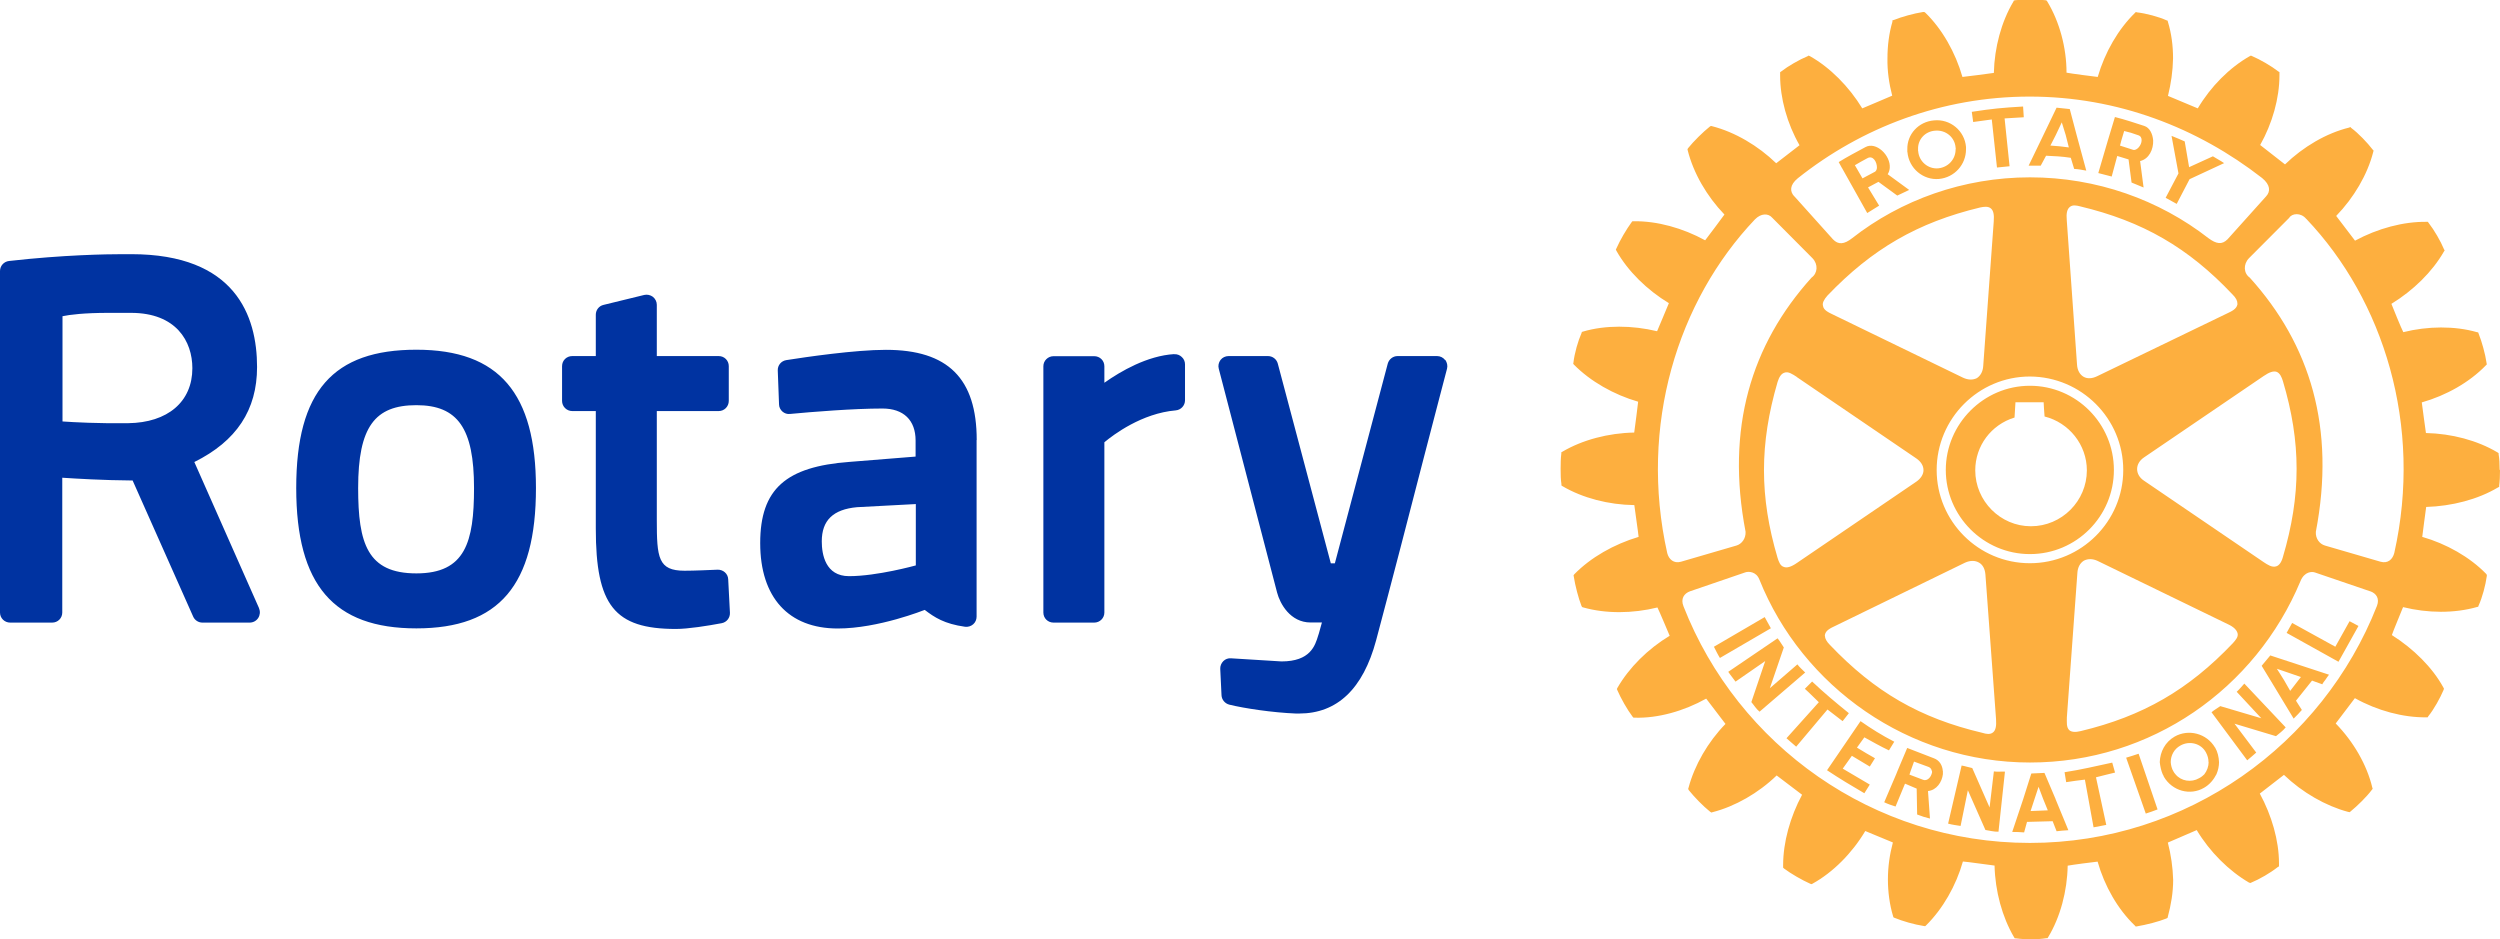 <?xml version="1.0" encoding="UTF-8"?><svg id="_レイヤー_2" xmlns="http://www.w3.org/2000/svg" xmlns:xlink="http://www.w3.org/1999/xlink" viewBox="0 0 216.39 81.31"><defs><style>.cls-1{fill:none;}.cls-2{fill:#fdaf3f;}.cls-3{fill:#0033a1;}.cls-4{clip-path:url(#clippath);}</style><clipPath id="clippath"><rect class="cls-1" width="216.39" height="81.31"/></clipPath></defs><g id="_レイヤー_1-2"><g class="cls-4"><path class="cls-3" d="M63.03,50.14l.15,2.9c.02.43-.28.82-.71.9-1.22.23-2.91.5-3.97.5-5.32,0-6.93-2.04-6.93-8.69v-10.17h-2.04c-.48,0-.88-.39-.88-.88v-3.01c0-.49.39-.87.88-.87h2.04v-3.58c0-.4.27-.76.67-.85l3.52-.86c.26-.06.53,0,.75.16.21.17.34.42.34.69v4.44h5.36c.49,0,.87.39.87.87v3.01c0,.49-.39.88-.87.88h-5.36v9.43c0,3.26.11,4.39,2.4,4.39.84,0,2.16-.06,2.87-.09.47-.01.89.34.91.83M46.39,42.24c0,8.4-3.19,12.15-10.35,12.15s-10.4-3.75-10.4-12.15,3.21-11.97,10.4-11.97,10.35,3.8,10.35,11.97M41.03,42.24c0-5.16-1.4-7.17-4.99-7.17s-5.04,1.87-5.04,7.17c0,4.8.8,7.39,5.04,7.39s4.99-2.71,4.99-7.39M125.08,31.16c-.16-.21-.42-.34-.69-.34h-3.42c-.4,0-.74.27-.85.65l-4.58,17.29h-.35l-4.59-17.29c-.1-.38-.45-.65-.85-.65h-3.41c-.27,0-.53.12-.7.34-.16.22-.22.49-.15.75l5.05,19.38c.25.96,1.14,2.59,2.9,2.59h.98c-.08.32-.18.67-.27.97l-.05.15c-.27.89-.68,2.25-3.18,2.25l-4.37-.27c-.25-.02-.49.07-.66.24-.18.18-.28.42-.27.67l.11,2.29c.02.38.29.71.67.81,1.29.32,3.75.69,5.77.77.1,0,.19,0,.28,0,3.29,0,5.53-2.13,6.66-6.33,1.31-4.91,2.95-11.24,4.14-15.86.54-2.08,1.01-3.87,1.34-5.14l.66-2.52c.07-.26,0-.54-.15-.76M22.42,52.66c.12.27.09.58-.07.83-.16.25-.44.4-.74.4h-4.09c-.34,0-.66-.2-.8-.52l-5.24-11.78c-2.6-.02-4.87-.16-6.09-.24v11.67c0,.49-.39.87-.87.87H.88C.39,53.89,0,53.5,0,53.02v-29.56c0-.45.34-.82.78-.87,4.69-.53,8.44-.59,9.84-.59.48,0,.74,0,.74,0,9,0,10.89,5.32,10.89,9.77,0,3.72-1.78,6.41-5.43,8.22l5.61,12.67ZM11.34,27.08h-1.93c-2.15,0-3.38.16-4,.29v9.11c1.03.07,3.01.18,5.67.15,3.44-.04,5.57-1.86,5.57-4.76,0-2.32-1.39-4.79-5.31-4.79M84.53,38.08v15.3c0,.25-.11.5-.3.66-.2.17-.45.24-.7.21-1.79-.25-2.64-.81-3.49-1.46-.04.01-4,1.61-7.53,1.61-4.26,0-6.71-2.69-6.71-7.39s2.24-6.62,7.72-7.03l5.73-.46v-1.39c0-1.76-1.04-2.77-2.87-2.77-2.51,0-6.09.29-8,.47-.24.03-.48-.05-.66-.21-.17-.15-.29-.38-.29-.62l-.11-2.93c-.02-.45.3-.83.74-.9,1.71-.27,5.96-.89,8.62-.89,5.37,0,7.86,2.48,7.86,7.81M74.18,43.9c-2.07.19-3.05,1.14-3.05,2.96,0,1.12.31,3.01,2.36,3.01,2.43,0,5.74-.92,5.78-.93v-5.31l-5.09.27ZM101.64,30.65c-2.33.14-4.62,1.47-6.05,2.48v-1.43c0-.49-.39-.87-.88-.87h-3.52c-.48,0-.88.39-.88.87v21.32c0,.49.39.87.88.87h3.52c.49,0,.88-.39.88-.87v-14.74c.79-.66,3.25-2.51,6.18-2.76.45-.04.8-.42.8-.87v-3.12c0-.24-.1-.47-.28-.63-.17-.17-.42-.26-.65-.24"/><path class="cls-2" d="M158.18,61.41l-2.71,3.22-.84-.73,2.8-3.12c-.44-.41-.78-.78-1.21-1.16l.63-.63c1.07,1.01,2.01,1.79,3.18,2.74l-.54.69c-.43-.34-.87-.66-1.3-1M152.75,53.41l-4.4,2.57c.16.31.33.67.52.97l4.41-2.57c-.21-.39-.33-.6-.53-.96M155.57,57.51l-2.38,2.06,1.21-3.53c-.21-.3-.31-.51-.54-.79l-4.27,2.9c.19.29.42.55.63.85l2.57-1.78-1.2,3.55c.21.24.42.6.71.83l3.95-3.39c-.22-.23-.48-.44-.68-.71M161.37,63.82c.69.38,1.37.77,2.13,1.13l.46-.75c-1.05-.54-2.04-1.16-2.92-1.78l-2.9,4.25c1.1.73,2.11,1.34,3.23,1.99l.47-.75-2.34-1.38.79-1.11,1.55.93.45-.72c-.5-.27-1.01-.59-1.56-.92l.64-.89ZM175.7,47.96c-4.01,0-7.28-3.29-7.28-7.28s3.27-7.29,7.28-7.29,7.27,3.27,7.27,7.29-3.26,7.28-7.27,7.28M175.79,45.55c2.66,0,4.84-2.18,4.84-4.84,0-2.21-1.54-4.13-3.66-4.66-.03-.22-.08-1.23-.08-1.23h-2.44s-.06,1.1-.08,1.32c-2.03.62-3.4,2.46-3.4,4.57,0,2.66,2.18,4.84,4.81,4.84M165.09,13.17v-.24c-.03-1.32.98-2.4,2.31-2.51,1.4-.14,2.65.89,2.77,2.3v.2c0,1.32-.99,2.44-2.34,2.57-1.36.12-2.61-.91-2.73-2.33M166.03,13.08c.07.91.87,1.57,1.74,1.49.86-.09,1.5-.78,1.5-1.64.03-.04,0-.09,0-.15-.07-.91-.86-1.55-1.77-1.47-.86.06-1.51.75-1.48,1.61v.15ZM176.63,14.34c-.43,0-.63,0-1.04,0l1.27-2.63,1.15-2.39,1.14.12.6,2.27.83,3.06c-.38-.07-.68-.13-1.05-.15l-.29-.96c-.75-.12-1.44-.15-2.14-.18l-.47.87ZM177.48,12.6c.56.03,1.07.09,1.59.16l-.27-1.07-.34-1.1-.52,1.1-.46.9ZM172.4,10.33l.45,4.17,1.09-.11-.43-4.14,1.66-.1-.06-.93c-1.85.11-2.61.18-4.44.46l.12.88,1.61-.22ZM172.58,66.78l-.37,3.11-1.5-3.41c-.35-.07-.57-.16-.92-.22l-1.17,5.03c.36.1.71.14,1.08.2l.63-3.09,1.52,3.44c.34.05.73.16,1.13.15l.56-5.2c-.29-.02-.64.03-.96-.02M202.14,55.98l-3.74-2.06-.48.86,4.49,2.5,1.73-3.1-.77-.41-1.23,2.2ZM196.5,56.73l5.09,1.67c-.12.15-.21.29-.32.45-.09.12-.19.23-.26.38l-.89-.32-1.39,1.74.51.8c-.21.24-.44.49-.71.75l-2.02-3.34-.75-1.23.74-.89ZM197.08,57.89l.6.95.55.96.74-.96.19-.24-2.1-.72ZM191.73,64.7c.22.38.32.82.34,1.27,0,.35-.08.71-.22,1.04-.24.47-.59.9-1.08,1.18-1.2.7-2.74.28-3.47-.95-.02-.07-.06-.15-.11-.23-.14-.33-.21-.69-.25-1.04.03-.91.47-1.74,1.28-2.21,1.21-.69,2.78-.28,3.5.94M191.16,65.97c0-.31-.08-.58-.22-.84-.42-.79-1.43-1.04-2.21-.6-.55.3-.84.86-.84,1.44.02.26.08.56.24.81.04.08.1.16.18.25.49.59,1.36.72,2.03.33.18-.09.33-.21.45-.33.24-.3.38-.7.38-1.06M193.61,59.89l2.12,2.28-3.55-1.05c-.3.22-.49.3-.76.53l3.09,4.16c.26-.21.54-.46.78-.67l-1.88-2.5,3.59,1.08c.25-.21.6-.46.84-.76l-3.58-3.79c-.19.21-.41.48-.66.71M216.39,40.71c0,.47-.02.95-.07,1.33v.1s-.12.06-.12.06c-1.73,1.03-3.96,1.61-6.2,1.68-.05.28-.3,2.31-.34,2.59,2.09.6,4.11,1.74,5.53,3.2l.06.09v.09c-.11.8-.39,1.86-.71,2.56l-.04.11-.1.02c-1.96.56-4.26.54-6.4.01-.1.26-.89,2.15-.97,2.42,1.87,1.18,3.52,2.81,4.46,4.54l.05.1-.03.1c-.29.69-.84,1.69-1.33,2.29l-.05.09h-.12c-2,.02-4.23-.57-6.18-1.66-.18.23-1.48,1.95-1.66,2.19,1.54,1.58,2.7,3.58,3.17,5.56l.03.1-.06.07c-.45.61-1.27,1.41-1.86,1.89l-.07.06-.15-.03c-1.92-.51-3.96-1.68-5.54-3.2-.23.18-1.85,1.44-2.09,1.62,1.03,1.89,1.66,4.07,1.66,6.03v.27l-.12.07c-.6.48-1.58,1.05-2.29,1.34l-.07.03-.12-.04c-1.73-1.01-3.39-2.65-4.52-4.54-.27.12-2.24.96-2.5,1.08.27,1.05.43,2.15.46,3.23,0,1.09-.19,2.19-.46,3.18l-.02.1-.1.06c-.66.27-1.76.55-2.54.68l-.12.02-.07-.08c-1.49-1.42-2.63-3.43-3.23-5.54-.27.02-2.3.29-2.59.35-.04,2.21-.64,4.45-1.69,6.19l-.06.09h-.12c-.71.12-1.84.12-2.61.01h-.1s-.07-.11-.07-.11c-1.02-1.74-1.63-3.98-1.68-6.19-.3-.03-2.45-.34-2.74-.35-.59,2.09-1.74,4.1-3.19,5.53l-.08.07-.12-.02c-.8-.12-1.84-.42-2.54-.71l-.08-.04-.03-.09c-.3-.99-.45-2.1-.45-3.19s.15-2.15.43-3.2c-.27-.12-2.13-.87-2.39-.99-1.14,1.92-2.8,3.58-4.55,4.55l-.09.05-.11-.03c-.72-.32-1.68-.87-2.29-1.33l-.07-.07v-.21c0-1.99.61-4.18,1.64-6.1-.23-.18-1.96-1.49-2.2-1.67-1.58,1.53-3.6,2.68-5.55,3.18l-.1.03-.11-.07c-.6-.48-1.36-1.26-1.84-1.86l-.06-.11.03-.1c.52-1.96,1.68-3.97,3.2-5.53-.17-.23-1.48-1.93-1.67-2.19-1.93,1.08-4.18,1.71-6.18,1.65h-.11l-.07-.07c-.47-.62-1.03-1.61-1.33-2.31l-.04-.1.04-.09c1.01-1.76,2.65-3.39,4.53-4.52-.12-.29-.92-2.18-1.06-2.45-2.14.53-4.46.55-6.41,0l-.1-.03-.06-.09c-.26-.66-.55-1.77-.67-2.55l-.02-.12.07-.09c1.42-1.45,3.42-2.59,5.56-3.23-.02-.3-.34-2.45-.37-2.75-2.23-.03-4.47-.61-6.22-1.64l-.09-.06v-.12c-.06-.36-.07-.83-.07-1.31s.01-.93.06-1.32v-.12s.09-.05.09-.05c1.74-1.03,3.99-1.62,6.22-1.66.05-.29.31-2.39.34-2.67-2.11-.61-4.13-1.76-5.56-3.21l-.06-.07.02-.11c.09-.8.4-1.88.7-2.55l.03-.1.1-.03c1.93-.57,4.26-.55,6.41-.03.12-.26.9-2.15,1.02-2.43-1.89-1.14-3.55-2.77-4.54-4.53l-.05-.11.05-.1c.31-.71.87-1.66,1.31-2.26l.07-.09h.12c2.02-.03,4.25.59,6.18,1.65.18-.21,1.49-1.99,1.67-2.23-1.53-1.59-2.68-3.58-3.18-5.56l-.02-.08.04-.09c.49-.61,1.3-1.41,1.89-1.88l.1-.06.09.02c1.99.51,3.99,1.69,5.56,3.21.23-.18,1.79-1.39,2.02-1.56-1.08-1.88-1.68-4.08-1.68-6.03v-.29l.1-.07c.59-.46,1.58-1.03,2.29-1.32l.07-.05.12.05c1.74.98,3.38,2.63,4.53,4.52.27-.1,2.31-.99,2.59-1.1-.27-1.05-.43-2.14-.41-3.22,0-1.12.14-2.19.43-3.18v-.12s.12-.03.12-.03c.66-.27,1.75-.57,2.52-.69h.12s.09.06.09.06c1.45,1.41,2.6,3.43,3.21,5.56.3-.03,2.44-.3,2.72-.35.05-2.19.65-4.43,1.69-6.17l.04-.09.11-.03c.76-.09,1.89-.09,2.63,0l.1.03.06.09c1.05,1.74,1.66,3.98,1.66,6.15.32.07,2.41.34,2.7.37.62-2.13,1.77-4.13,3.23-5.55l.07-.07.1.03c.79.09,1.87.38,2.56.69l.09.03.03.12c.3.98.44,2.04.44,3.15-.02,1.09-.18,2.19-.44,3.24.26.11,2.29.96,2.58,1.08,1.12-1.89,2.74-3.52,4.5-4.52l.1-.05.11.05c.7.3,1.67.86,2.27,1.33l.09.05v.27c0,2-.62,4.18-1.67,6.04.22.18,1.9,1.49,2.15,1.68,1.58-1.53,3.59-2.71,5.56-3.19l.09-.05.09.09c.6.44,1.4,1.28,1.85,1.87l.08.09-.03.1c-.5,1.98-1.69,3.98-3.21,5.55.18.24,1.44,1.9,1.63,2.14,1.97-1.06,4.19-1.66,6.21-1.63h.09l.07.09c.49.63,1.05,1.6,1.32,2.26l.07.13-.07.1c-1,1.75-2.65,3.36-4.54,4.52.11.29.88,2.18,1.03,2.45,2.12-.53,4.45-.55,6.37,0l.11.02.04.11c.27.67.58,1.76.69,2.56l.02.1-.08.08c-1.42,1.47-3.43,2.61-5.55,3.21.04.29.31,2.36.36,2.65,2.23.05,4.45.64,6.18,1.67l.11.07v.1c.07.38.09.83.09,1.32M155.31,16.99l3.34,3.72c.47.5.98.44,1.66-.09,4.22-3.31,9.63-5.27,15.4-5.27s11.19,1.95,15.45,5.27c.67.49,1.16.59,1.65.09l3.34-3.72c.38-.41.38-.98-.35-1.58-5.6-4.36-12.51-7.05-20.12-7.05s-14.57,2.69-20.07,7.07c-.72.59-.69,1.15-.31,1.56M155.53,32.63c-.37-.24-.76-.51-1.08-.37-.26.08-.45.35-.59.8-1.57,5.37-1.57,9.93,0,15.23.11.34.23.69.54.78.26.11.64,0,1.13-.34l10.34-7.04c.38-.26.62-.63.62-.99,0-.4-.23-.75-.62-1.02l-10.34-7.04ZM157.79,26.47c.05.38.48.57.85.75l11.27,5.47c.45.21.86.21,1.2.04.32-.21.52-.57.55-1.05l.91-12.5c.05-.61-.03-.96-.25-1.14-.24-.2-.59-.15-.93-.08-5.4,1.3-9.34,3.58-13.21,7.62-.31.35-.46.65-.39.89M157.96,55.05c0,.21.14.48.42.76,3.88,4.08,7.81,6.35,13.2,7.62.35.11.68.16.92-.03.24-.18.31-.56.27-1.15,0-.02-.92-12.52-.92-12.52-.04-.48-.22-.84-.55-1.03-.34-.2-.76-.2-1.21,0l-11.25,5.48c-.39.18-.82.39-.88.76,0,.03-.01.07-.01.1M175.7,48.75c4.45,0,8.08-3.62,8.08-8.07s-3.62-8.07-8.08-8.09c-4.45,0-8.07,3.64-8.07,8.09s3.62,8.07,8.07,8.07M179.12,63.21c.19.15.5.19.98.07,5.38-1.29,9.33-3.57,13.17-7.61.23-.26.48-.54.41-.84-.07-.29-.32-.56-.84-.8l-11.28-5.48c-.43-.2-.84-.2-1.19-.02-.33.21-.53.57-.56,1.06l-.91,12.49c0,.41-.06.88.22,1.13M195.94,48.66c.33.22.72.48,1.08.36.24-.07.45-.33.58-.81,1.58-5.35,1.58-9.93,0-15.22-.1-.33-.25-.68-.53-.8-.28-.1-.63.01-1.14.36l-10.35,7.04c-.4.27-.6.64-.6,1.01s.2.75.6,1.01l10.36,7.05ZM193.66,26.27c.01-.21-.12-.49-.42-.78-3.84-4.07-7.79-6.34-13.2-7.63-.3-.08-.66-.15-.89.06-.24.19-.31.57-.26,1.13l.89,12.52c.03.48.24.85.56,1.04.35.2.76.16,1.19-.05l11.28-5.45c.36-.17.77-.36.85-.75,0-.02.01-.05,0-.1M145.5,48.62l4.8-1.4c.45-.13.82-.6.79-1.19-1.72-8.94.47-16.19,5.71-22,.53-.38.59-1.15.08-1.68l-3.49-3.51c-.34-.39-.96-.39-1.49.15-6.69,7.04-10.06,17.84-7.59,28.89.14.53.56.92,1.19.74M205.18,51.19l-4.81-1.64c-.25-.09-.91-.09-1.25.75-3.89,9.32-12.93,15.7-23.41,15.7s-19.7-6.53-23.43-15.85c-.28-.7-.95-.7-1.21-.61l-4.79,1.64c-.52.19-.83.65-.56,1.31,4.7,12,16.39,20.47,29.98,20.47s25.33-8.53,30.04-20.52c.24-.63-.05-1.07-.57-1.26M199.62,18.95c-.47-.58-1.25-.49-1.48-.09l-3.48,3.49c-.51.53-.46,1.31.07,1.68,5.25,5.81,7.44,13.04,5.72,22-.04.59.33,1.06.79,1.19l4.81,1.4c.64.18,1.05-.21,1.19-.76,2.47-11.03-.91-21.87-7.62-28.92M188.41,17.64l1.11-2.13,2.99-1.39c-.31-.22-.65-.38-.97-.59l-2.06.94-.38-2.23c-.43-.2-.69-.29-1.14-.48l.6,3.25-1.11,2.11.96.53ZM182.82,66.01c-1.49.32-2.64.6-4.12.83l.14.86c.55-.09,1.05-.15,1.62-.22l.75,4.13,1.1-.21-.89-4.12c.57-.14,1.08-.28,1.65-.41l-.24-.85ZM168.17,66.73v.28c-.08.68-.54,1.38-1.29,1.46l.17,2.38c-.35-.08-.74-.2-1.11-.35l-.04-2.24-1.01-.43-.82,1.98c-.33-.11-.66-.21-.98-.37l1.03-2.41.12-.3.84-1.99,2.3.89c.51.18.75.64.78,1.1M167.21,66.73c-.03-.14-.09-.26-.26-.34l-1.28-.47-.29.81-.1.3v.02s1.16.44,1.16.44c.32.14.63-.14.74-.46.04-.09.07-.19.04-.3M182.78,15.28c-.41-.12-.71-.17-1.16-.3l.83-2.83.61-2.02c.88.22,1.71.5,2.54.77.47.15.72.68.77,1.25.03.77-.35,1.61-1.13,1.79l.3,2.29c-.37-.15-.64-.26-1.04-.43l-.26-2-.98-.3-.48,1.78ZM183.49,12.6l1.15.37c.31.09.73-.4.73-.83,0-.2-.07-.38-.34-.45-.42-.16-.71-.24-1.17-.35l-.24.8-.12.46ZM177.92,69.17l1.11,2.69c-.36.02-.7.05-1.02.09l-.34-.87-2.22.06-.25.91c-.35-.03-.68-.04-1.03-.04l.95-2.84.68-2.15.03-.07,1.13-.05.06.14.91,2.14ZM177.25,70.14l-.4-.98-.4-1.06-.35,1.06-.34,1.04,1.49-.06ZM184.03,65.58l1.7,4.84c.33-.11.68-.22,1.02-.36l-1.64-4.82c-.45.15-.66.22-1.07.34M159.43,14.54l-.28-.51c.75-.47,1.55-.88,2.32-1.3.91-.5,2.19.71,2.1,1.81-.02.19-.07.37-.18.54l1.86,1.36c-.35.16-.62.3-1.03.49l-1.63-1.19-.9.48.96,1.58c-.37.23-.6.38-1.03.64l-2.18-3.89ZM160.55,14.3l.14.24.52.9,1.07-.57c.1-.05.16-.18.18-.33.02-.49-.33-1.14-.84-.84-.4.21-.64.35-1.07.6"/></g></g></svg>